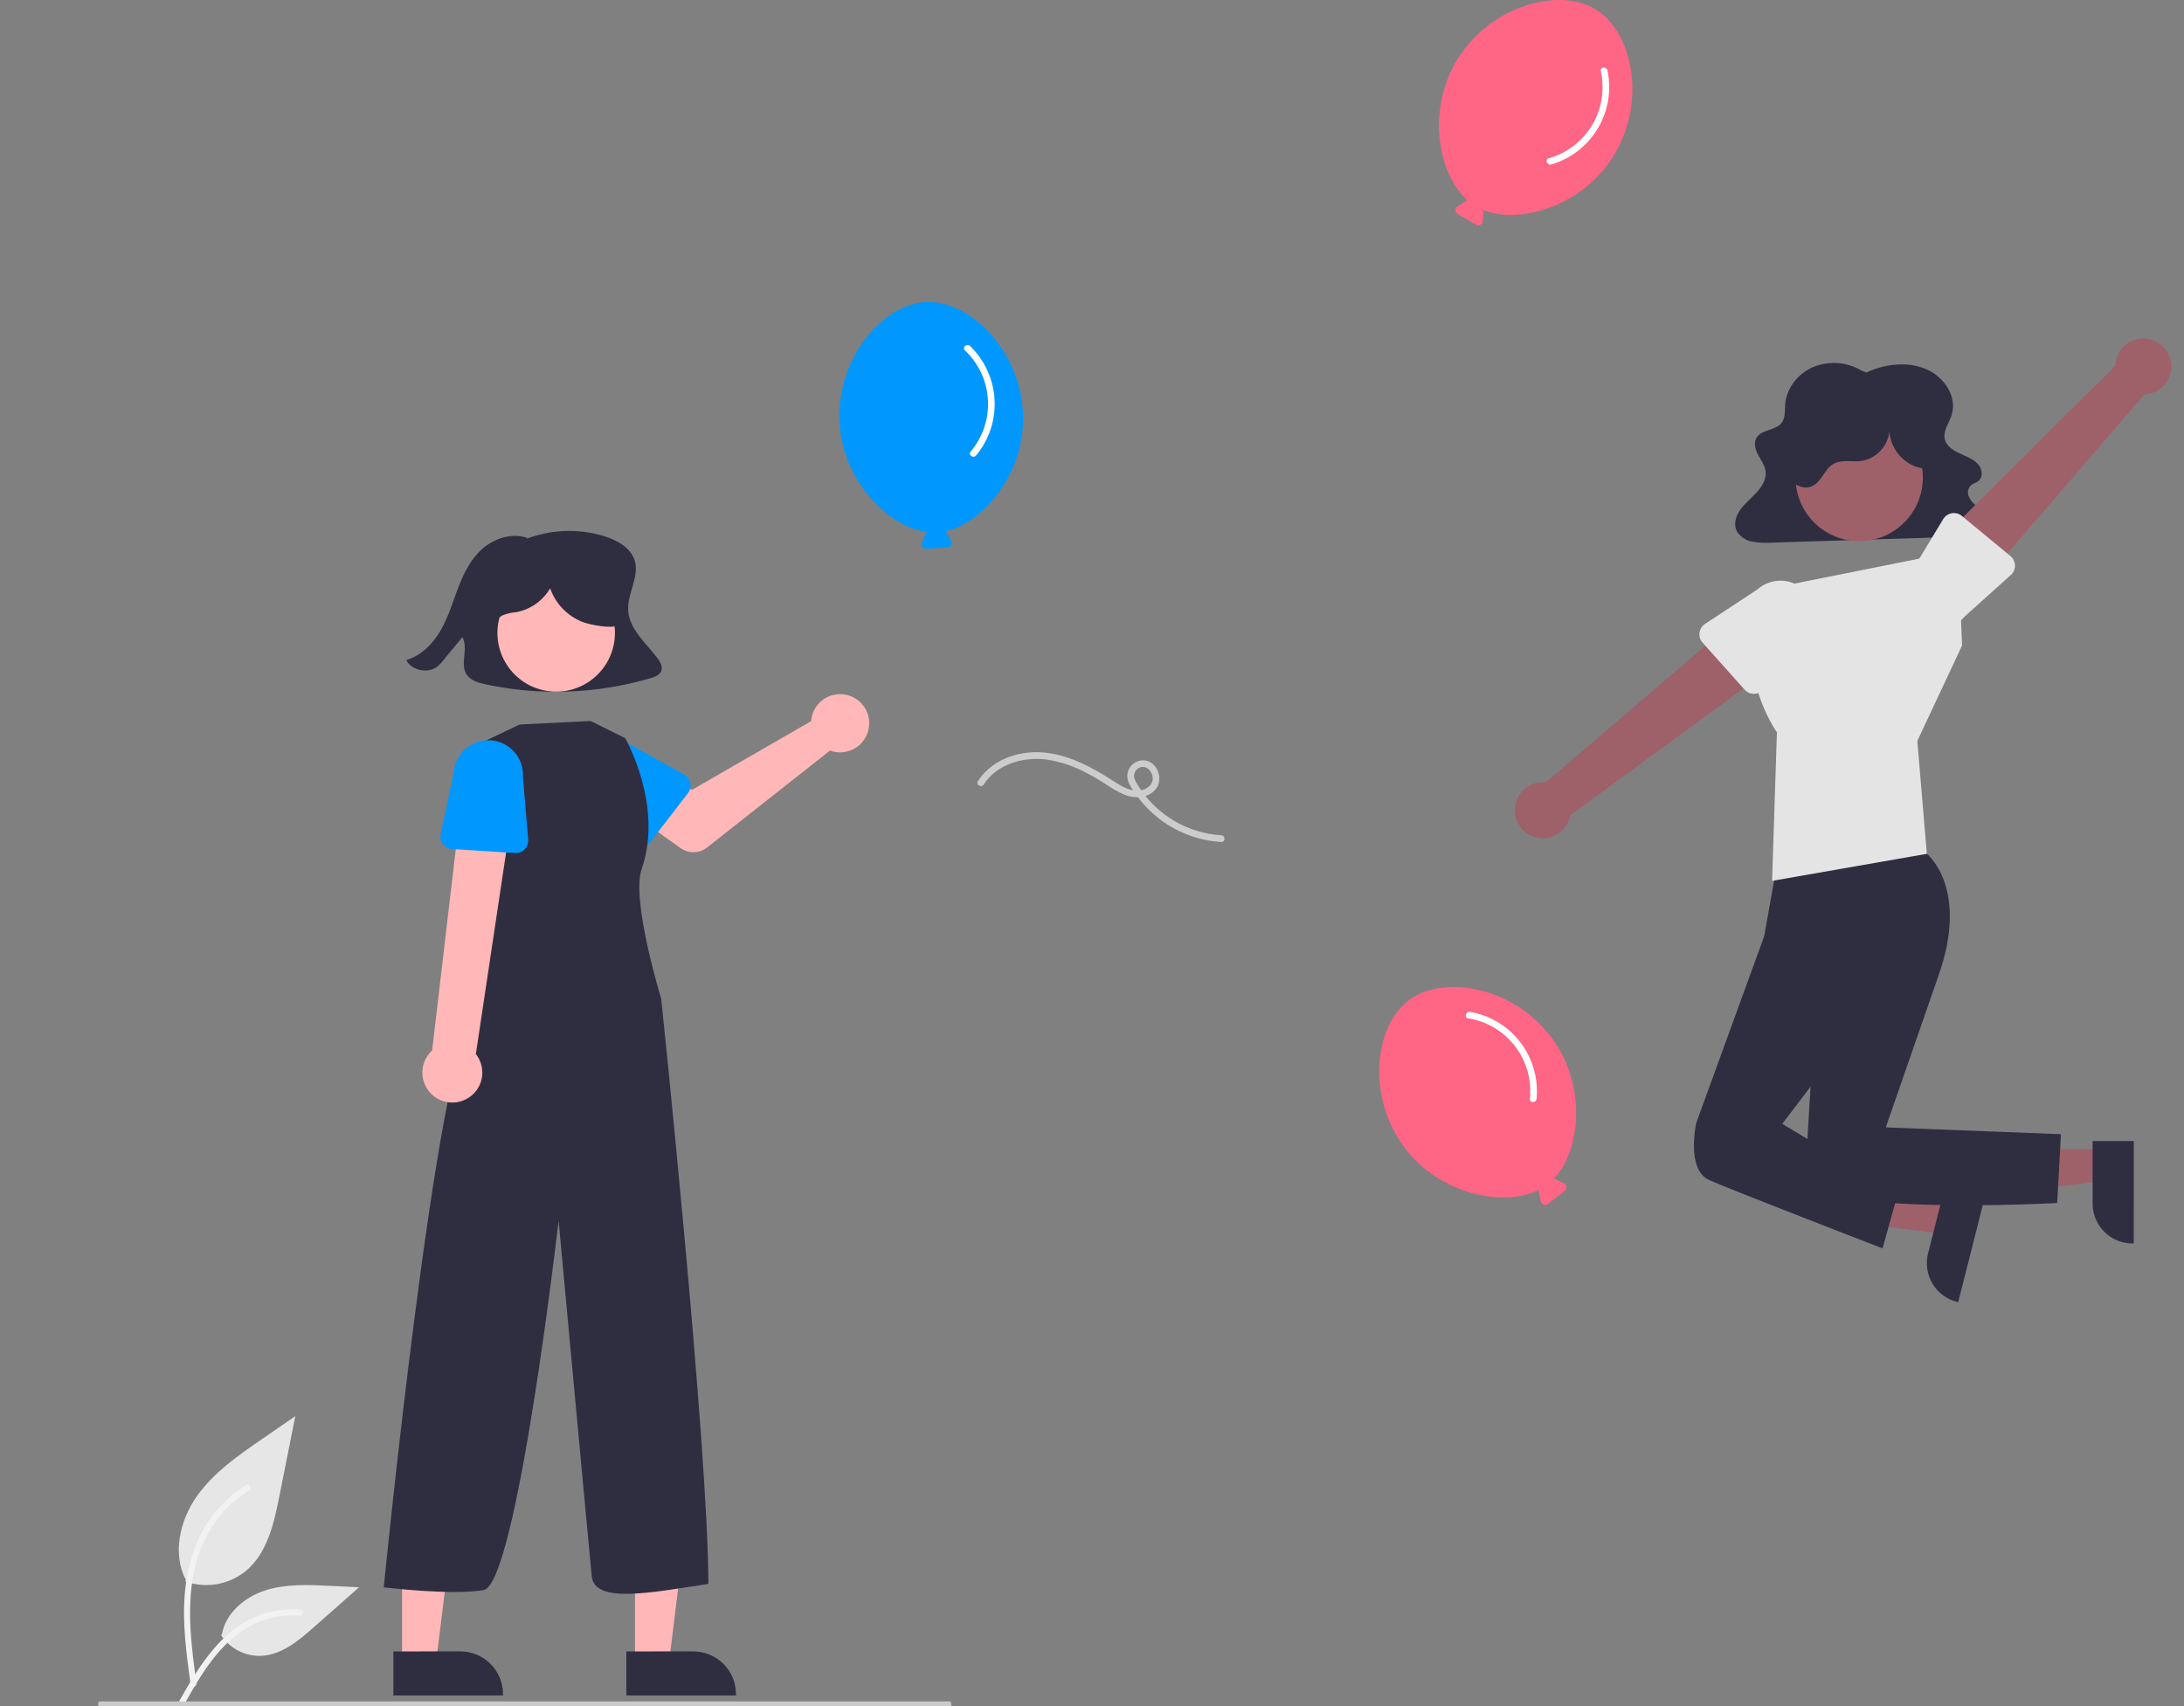 <svg width="128" height="100" viewBox="0 0 128 100" fill="none" xmlns="http://www.w3.org/2000/svg">
<rect x="0" y="0" width="128" height="100" fill="#808080" stroke="none"/>
<g clip-path="url(#clip0_587_9105)">
<path d="M38.519 38.559C37.838 37.676 36.876 36.86 36.815 35.771C36.759 34.772 37.503 33.781 37.189 32.825C36.948 32.091 36.151 31.647 35.373 31.413C33.882 30.97 32.288 31.031 30.836 31.587L30.914 31.532C30.028 31.216 28.992 31.542 28.295 32.145C27.598 32.749 27.184 33.586 26.862 34.424C26.541 35.262 26.291 36.131 25.845 36.917C25.398 37.703 24.714 38.418 23.811 38.69C24.114 39.292 25.058 39.499 25.612 39.084C25.754 38.969 25.881 38.837 25.991 38.692C26.36 38.243 26.73 37.794 27.099 37.344C27.479 38.021 26.912 38.954 27.379 39.58C27.62 39.902 28.06 40.025 28.468 40.113C31.663 40.794 34.976 40.672 38.111 39.755C38.364 39.681 38.642 39.579 38.746 39.351C38.867 39.087 38.698 38.791 38.519 38.559Z" fill="#2F2E41"/>
<path d="M47.576 42.002C47.556 42.09 47.543 42.179 47.537 42.269L40.555 46.296L38.858 45.319L37.049 47.688L39.885 49.709C40.114 49.873 40.39 49.957 40.671 49.95C40.953 49.944 41.224 49.846 41.445 49.671L48.645 43.992C48.969 44.112 49.323 44.13 49.659 44.045C49.995 43.959 50.296 43.773 50.524 43.512C50.751 43.25 50.894 42.926 50.932 42.582C50.971 42.237 50.904 41.889 50.74 41.584C50.576 41.279 50.323 41.031 50.014 40.873C49.706 40.715 49.357 40.655 49.013 40.7C48.67 40.746 48.348 40.894 48.092 41.127C47.835 41.359 47.655 41.665 47.576 42.002H47.576Z" fill="#FFB7B7"/>
<path d="M40.322 46.487L38.066 49.412C38.002 49.495 37.92 49.563 37.827 49.612C37.734 49.661 37.632 49.689 37.527 49.695C37.422 49.701 37.317 49.684 37.219 49.645C37.121 49.607 37.033 49.548 36.96 49.472L34.406 46.819C33.982 46.489 33.706 46.003 33.64 45.469C33.573 44.936 33.721 44.398 34.051 43.973C34.38 43.548 34.865 43.271 35.399 43.203C35.932 43.135 36.471 43.282 36.897 43.611L40.1 45.402C40.192 45.453 40.272 45.524 40.334 45.609C40.396 45.694 40.439 45.791 40.46 45.894C40.481 45.997 40.48 46.103 40.456 46.205C40.432 46.308 40.387 46.404 40.322 46.487H40.322Z" fill="#0098FE"/>
<path d="M37.216 97.444L39.209 97.444L40.157 89.758L37.216 89.758L37.216 97.444Z" fill="#FFB7B7"/>
<path d="M36.708 96.794L40.632 96.793H40.632C41.295 96.793 41.932 97.057 42.401 97.526C42.87 97.995 43.133 98.631 43.133 99.294V99.375L36.708 99.376L36.708 96.794Z" fill="#2F2E41"/>
<path d="M23.564 97.444L25.556 97.444L26.504 89.758L23.564 89.758L23.564 97.444Z" fill="#FFB7B7"/>
<path d="M23.056 96.794L26.98 96.793H26.98C27.643 96.793 28.279 97.057 28.748 97.526C29.217 97.995 29.481 98.631 29.481 99.294V99.375L23.056 99.376L23.056 96.794Z" fill="#2F2E41"/>
<path d="M36.02 37.472C36.227 35.581 34.863 33.881 32.972 33.673C31.082 33.466 29.381 34.83 29.174 36.721C28.966 38.611 30.33 40.312 32.221 40.519C34.111 40.727 35.812 39.362 36.02 37.472Z" fill="#FFB7B7"/>
<path d="M34.611 42.259L36.64 43.264C36.64 43.264 38.907 47.203 37.606 50.941C36.975 52.756 38.753 58.542 38.753 58.542C38.753 58.542 41.507 84.747 41.516 92.835C38.094 93.361 34.843 94.011 34.681 92.386C34.518 90.761 32.739 71.544 32.739 71.544C32.739 71.544 30.293 92.874 28.342 93.199C26.392 93.524 22.491 93.036 22.491 93.036C22.491 93.036 25.588 61.792 27.701 59.842L28.026 58.217L28.017 43.627L30.451 42.466L34.611 42.259Z" fill="#2F2E41"/>
<path d="M27.354 64.407C27.578 64.285 27.773 64.116 27.925 63.911C28.078 63.706 28.183 63.47 28.234 63.22C28.285 62.97 28.28 62.712 28.221 62.463C28.161 62.215 28.048 61.983 27.889 61.783L30.248 46.057L27.166 45.909L25.326 61.57C25.009 61.86 24.808 62.255 24.763 62.683C24.717 63.11 24.83 63.539 25.08 63.889C25.33 64.239 25.7 64.484 26.119 64.58C26.538 64.675 26.977 64.614 27.354 64.407Z" fill="#FFB7B7"/>
<path d="M30.181 49.997L26.495 49.764C26.39 49.758 26.288 49.729 26.195 49.679C26.102 49.629 26.022 49.56 25.958 49.476C25.895 49.393 25.85 49.296 25.827 49.194C25.804 49.091 25.804 48.985 25.826 48.882L26.594 45.28C26.631 44.744 26.879 44.244 27.284 43.89C27.689 43.536 28.218 43.357 28.754 43.393C29.291 43.428 29.791 43.675 30.146 44.079C30.501 44.483 30.681 45.011 30.647 45.548L30.956 49.206C30.965 49.31 30.951 49.416 30.916 49.515C30.88 49.614 30.824 49.704 30.75 49.779C30.677 49.854 30.588 49.912 30.489 49.95C30.391 49.988 30.286 50.004 30.181 49.997H30.181Z" fill="#0098FE"/>
<path d="M36.206 34.858C36.072 34.249 35.636 33.745 35.134 33.375C34.306 32.767 33.291 32.467 32.265 32.53C31.24 32.592 30.268 33.012 29.52 33.717C29.102 34.086 28.801 34.569 28.654 35.106C28.583 35.375 28.579 35.657 28.642 35.927C28.706 36.198 28.834 36.449 29.017 36.658L29.085 36.701C29.023 36.437 29.229 36.172 29.474 36.056C29.73 35.962 29.996 35.902 30.267 35.878C30.677 35.8 31.066 35.636 31.406 35.395C31.747 35.155 32.032 34.844 32.243 34.483C32.399 34.927 32.648 35.332 32.973 35.671C33.299 36.01 33.693 36.276 34.13 36.45C34.585 36.627 35.835 36.872 36.268 36.646C36.821 36.358 36.34 35.467 36.206 34.858Z" fill="#2F2E41"/>
<path d="M10.867 92.696C11.463 92.906 12.103 92.958 12.725 92.849C13.347 92.739 13.93 92.471 14.419 92.071C15.662 91.027 16.053 89.307 16.37 87.715L17.308 83.004L15.343 84.357C13.93 85.33 12.485 86.334 11.507 87.743C10.529 89.153 10.102 91.077 10.888 92.602" fill="#E6E6E6"/>
<path d="M11.171 98.728C10.924 96.926 10.669 95.101 10.843 93.279C10.998 91.662 11.491 90.083 12.496 88.787C13.029 88.101 13.678 87.513 14.413 87.049C14.605 86.928 14.781 87.232 14.59 87.353C13.318 88.157 12.334 89.344 11.78 90.743C11.168 92.3 11.07 93.996 11.175 95.649C11.239 96.649 11.374 97.642 11.51 98.634C11.521 98.679 11.514 98.726 11.492 98.766C11.469 98.806 11.431 98.836 11.387 98.85C11.343 98.862 11.295 98.856 11.254 98.833C11.214 98.81 11.184 98.772 11.171 98.727L11.171 98.728Z" fill="#F2F2F2"/>
<path d="M12.951 95.837C13.207 96.225 13.558 96.541 13.971 96.755C14.384 96.968 14.845 97.071 15.31 97.055C16.505 96.998 17.5 96.165 18.396 95.373L21.046 93.033L19.292 92.949C18.031 92.888 16.737 92.832 15.535 93.221C14.333 93.611 13.225 94.547 13.006 95.79" fill="#E6E6E6"/>
<path d="M10.472 99.763C11.663 97.656 13.044 95.315 15.512 94.567C16.198 94.359 16.917 94.285 17.631 94.348C17.856 94.367 17.8 94.714 17.576 94.695C16.379 94.595 15.184 94.911 14.193 95.59C13.239 96.239 12.496 97.141 11.868 98.099C11.483 98.685 11.138 99.296 10.793 99.906C10.683 100.101 10.361 99.961 10.472 99.763Z" fill="#F2F2F2"/>
<path d="M90.932 60.814C88.697 57.824 84.608 57.102 82.576 58.621C80.544 60.139 80.077 64.266 82.311 67.256C84.379 70.023 88.126 70.778 90.19 69.741C90.184 69.774 90.183 69.807 90.189 69.84L90.305 70.415C90.314 70.459 90.334 70.5 90.363 70.534C90.392 70.567 90.43 70.594 90.472 70.609C90.514 70.624 90.559 70.629 90.603 70.622C90.647 70.615 90.689 70.597 90.724 70.57L91.71 69.8C91.745 69.772 91.772 69.736 91.79 69.695C91.807 69.654 91.814 69.609 91.809 69.564C91.804 69.52 91.788 69.477 91.762 69.441C91.736 69.404 91.701 69.375 91.661 69.356L91.131 69.104C91.112 69.096 91.093 69.089 91.072 69.086C92.663 67.404 93.004 63.588 90.932 60.814Z" fill="#FF6584"/>
<path d="M86.045 59.686C87.138 59.859 88.122 60.446 88.795 61.324C89.468 62.203 89.778 63.306 89.661 64.407C89.637 64.659 90.031 64.657 90.055 64.407C90.168 63.221 89.828 62.036 89.103 61.09C88.379 60.144 87.324 59.507 86.149 59.306C85.902 59.264 85.795 59.643 86.045 59.686Z" fill="white"/>
<path d="M94.574 9.129C96.527 5.948 95.687 1.881 93.526 0.554C91.364 -0.774 87.357 0.316 85.404 3.497C83.596 6.441 84.278 10.202 86.004 11.737C85.971 11.743 85.94 11.755 85.912 11.772L85.421 12.093C85.383 12.117 85.353 12.151 85.332 12.19C85.311 12.23 85.3 12.274 85.302 12.319C85.303 12.364 85.315 12.407 85.338 12.446C85.361 12.484 85.393 12.517 85.431 12.539L86.511 13.17C86.549 13.193 86.593 13.205 86.638 13.206C86.683 13.207 86.727 13.197 86.766 13.176C86.806 13.155 86.839 13.124 86.864 13.086C86.888 13.049 86.902 13.006 86.905 12.961L86.944 12.376C86.945 12.355 86.943 12.335 86.939 12.315C89.09 13.172 92.762 12.079 94.574 9.129Z" fill="#FF6584"/>
<path d="M93.818 4.17C94.06 5.25 93.879 6.381 93.311 7.331C92.743 8.281 91.832 8.977 90.766 9.274C90.523 9.345 90.67 9.711 90.912 9.64C92.056 9.307 93.031 8.553 93.643 7.531C94.254 6.508 94.457 5.292 94.209 4.127C94.157 3.881 93.765 3.922 93.818 4.17Z" fill="white"/>
<path d="M59.955 24.22C59.792 20.491 56.818 17.593 54.284 17.704C51.75 17.815 49.041 20.962 49.204 24.691C49.355 28.143 52.027 30.876 54.317 31.181C54.293 31.204 54.274 31.232 54.261 31.262L54.033 31.803C54.016 31.844 54.009 31.889 54.014 31.933C54.019 31.978 54.035 32.02 54.061 32.057C54.087 32.093 54.122 32.122 54.162 32.142C54.203 32.161 54.247 32.169 54.292 32.166L55.54 32.085C55.584 32.082 55.627 32.068 55.665 32.043C55.703 32.019 55.733 31.986 55.754 31.946C55.775 31.907 55.786 31.862 55.785 31.818C55.784 31.773 55.772 31.729 55.749 31.691L55.453 31.184C55.442 31.166 55.429 31.15 55.415 31.136C57.677 30.641 60.107 27.68 59.955 24.22Z" fill="#0098FE"/>
<path d="M56.552 20.536C57.357 21.295 57.841 22.334 57.902 23.439C57.964 24.544 57.599 25.63 56.883 26.474C56.721 26.669 57.048 26.889 57.208 26.696C57.969 25.779 58.355 24.608 58.289 23.419C58.223 22.229 57.71 21.108 56.852 20.281C56.671 20.107 56.369 20.36 56.552 20.536Z" fill="white"/>
<path d="M71.576 48.959C70.599 48.897 69.65 48.605 68.808 48.106C67.966 47.608 67.254 46.916 66.731 46.089C66.584 45.855 66.393 45.597 66.494 45.308C66.53 45.198 66.601 45.102 66.698 45.038C66.795 44.973 66.91 44.943 67.026 44.953C67.326 44.989 67.519 45.282 67.555 45.563C67.597 45.881 67.373 46.131 67.096 46.249C66.418 46.538 65.734 46.092 65.183 45.735C63.925 44.923 62.542 44.189 61.018 44.096C59.608 44.01 58.096 44.563 57.312 45.786C57.175 46 57.516 46.197 57.652 45.984C58.43 44.772 60.002 44.337 61.369 44.524C62.184 44.652 62.97 44.919 63.695 45.313C64.071 45.508 64.435 45.725 64.792 45.952C65.132 46.189 65.492 46.395 65.868 46.569C66.496 46.827 67.326 46.806 67.765 46.213C68.174 45.659 67.858 44.737 67.174 44.582C67.024 44.552 66.869 44.56 66.722 44.605C66.576 44.651 66.444 44.731 66.336 44.84C66.229 44.949 66.15 45.083 66.108 45.23C66.065 45.377 66.059 45.532 66.091 45.681C66.159 46.007 66.405 46.326 66.595 46.593C67.166 47.396 67.91 48.061 68.772 48.539C69.634 49.016 70.592 49.294 71.576 49.353C71.829 49.365 71.828 48.971 71.576 48.959L71.576 48.959Z" fill="#CCCCCC"/>
<path d="M109.386 21.834C110.464 21.332 111.787 21.168 112.884 21.634C113.981 22.1 114.729 23.294 114.374 24.351C114.213 24.83 113.847 25.302 113.99 25.785C114.1 26.158 114.483 26.404 114.859 26.579C115.235 26.754 115.647 26.901 115.919 27.196C116.191 27.491 116.248 27.998 115.908 28.227C115.796 28.302 115.656 28.338 115.547 28.418C115.455 28.493 115.388 28.595 115.356 28.71C115.324 28.825 115.329 28.947 115.37 29.059C115.461 29.284 115.61 29.481 115.803 29.629C116.189 29.961 116.699 30.342 116.579 30.815C116.535 30.941 116.461 31.055 116.363 31.146C116.265 31.237 116.147 31.304 116.018 31.34C115.75 31.417 115.472 31.454 115.194 31.448L103.808 31.807C103.432 31.835 103.054 31.814 102.684 31.744C102.504 31.712 102.332 31.642 102.18 31.54C102.028 31.438 101.899 31.306 101.801 31.151C101.583 30.748 101.726 30.251 101.995 29.874C102.264 29.497 102.645 29.2 102.96 28.854C103.275 28.508 103.533 28.076 103.477 27.628C103.433 27.27 103.197 26.961 103.027 26.636C102.858 26.31 102.759 25.904 102.979 25.604C103.288 25.183 104.031 25.221 104.383 24.828C104.648 24.531 104.597 24.104 104.623 23.722C104.687 22.802 105.324 21.933 106.23 21.53C106.691 21.332 107.193 21.247 107.693 21.281C108.194 21.315 108.679 21.468 109.109 21.726L109.386 21.834Z" fill="#2F2E41"/>
<path d="M123.252 67.355V69.217L116.07 70.103L116.07 67.355L123.252 67.355Z" fill="#9E616A"/>
<path d="M125.057 66.88L125.056 72.884H124.98C124.361 72.884 123.766 72.638 123.328 72.199C122.89 71.761 122.644 71.167 122.644 70.547V70.547L122.644 66.88L125.057 66.88Z" fill="#2F2E41"/>
<path d="M114.373 70.523L113.916 72.328L106.736 71.423L107.411 68.759L114.373 70.523Z" fill="#9E616A"/>
<path d="M116.24 70.505L114.766 76.325L114.692 76.306C114.091 76.154 113.575 75.77 113.258 75.237C112.941 74.705 112.848 74.068 113 73.468L113 73.467L113.901 69.913L116.24 70.505Z" fill="#2F2E41"/>
<path d="M112.54 49.641L112.927 50.045C112.927 50.045 115.458 52.029 113.586 57.256L110.523 66.079L120.788 66.479L120.568 70.511C120.568 70.511 105.682 71.339 105.812 68.885C105.942 66.432 106.491 57.348 106.491 57.348L103.398 54.864L104.144 50.663L112.54 49.641Z" fill="#2F2E41"/>
<path d="M104.588 53.645L103.399 54.864L99.412 65.825C99.412 65.825 98.804 68.558 100.171 69.166C101.538 69.773 110.333 73.172 110.333 73.172L111.232 69.939L104.455 65.872L107.613 61.724L108.089 55.186L104.588 53.645Z" fill="#2F2E41"/>
<path d="M104.652 34.31L114.772 32.286L114.992 37.839L112.371 43.426L112.928 50.045L103.858 51.63L104.142 42.927C104.142 42.927 101.706 39.49 103.141 36.027L104.652 34.31Z" fill="#E4E4E4"/>
<path d="M127.219 21.138C127.27 21.371 127.268 21.612 127.216 21.845C127.163 22.078 127.06 22.296 126.914 22.485C126.768 22.673 126.582 22.827 126.37 22.936C126.158 23.045 125.924 23.106 125.686 23.115L115.981 34.369L113.725 31.631L123.974 21.43C123.985 21.028 124.144 20.645 124.419 20.352C124.694 20.06 125.067 19.878 125.467 19.843C125.867 19.807 126.266 19.919 126.589 20.157C126.912 20.396 127.136 20.745 127.219 21.138Z" fill="#9E616A"/>
<path d="M118.094 33.141C118.096 33.246 118.076 33.351 118.034 33.447C117.993 33.544 117.93 33.63 117.852 33.7L115.123 36.157C114.781 36.572 114.288 36.834 113.753 36.885C113.217 36.937 112.683 36.774 112.268 36.433C111.852 36.092 111.589 35.599 111.535 35.064C111.482 34.529 111.643 33.995 111.983 33.578L113.888 30.425C113.943 30.335 114.016 30.258 114.103 30.199C114.189 30.14 114.288 30.1 114.392 30.082C114.495 30.064 114.602 30.069 114.703 30.097C114.805 30.124 114.899 30.172 114.98 30.239L117.829 32.593C117.91 32.66 117.975 32.743 118.021 32.838C118.067 32.933 118.092 33.036 118.094 33.141Z" fill="#E4E4E4"/>
<path d="M88.783 47.585C88.767 47.347 88.805 47.109 88.892 46.886C88.979 46.664 89.113 46.464 89.286 46.3C89.459 46.135 89.665 46.011 89.891 45.935C90.118 45.859 90.358 45.833 90.595 45.86L101.879 36.19L103.698 39.236L92.035 47.784C91.963 48.179 91.749 48.534 91.433 48.782C91.117 49.03 90.721 49.153 90.32 49.129C89.92 49.104 89.542 48.934 89.258 48.649C88.975 48.365 88.806 47.986 88.783 47.585V47.585Z" fill="#9E616A"/>
<path d="M99.605 37.087C99.618 36.983 99.654 36.883 99.71 36.794C99.766 36.704 99.84 36.628 99.928 36.57L102.994 34.551C103.395 34.193 103.922 34.008 104.459 34.037C104.996 34.066 105.5 34.307 105.859 34.707C106.219 35.106 106.406 35.633 106.378 36.17C106.35 36.707 106.111 37.211 105.712 37.572L103.356 40.404C103.288 40.484 103.204 40.55 103.11 40.595C103.015 40.641 102.911 40.665 102.806 40.667C102.701 40.669 102.597 40.648 102.5 40.606C102.404 40.564 102.318 40.502 102.248 40.423L99.785 37.669C99.715 37.591 99.662 37.498 99.631 37.398C99.6 37.297 99.591 37.191 99.605 37.087Z" fill="#E4E4E4"/>
<path d="M108.965 31.719C111.025 31.719 112.695 30.049 112.695 27.989C112.695 25.928 111.025 24.258 108.965 24.258C106.904 24.258 105.234 25.928 105.234 27.989C105.234 30.049 106.904 31.719 108.965 31.719Z" fill="#9E616A"/>
<path d="M112.781 27.459C111.603 27.364 110.625 26.187 110.747 25.012C110.761 25.496 110.597 25.969 110.285 26.34C109.973 26.711 109.535 26.954 109.055 27.023C108.515 27.083 107.923 26.919 107.452 27.192C106.931 27.494 106.765 28.227 106.222 28.488C105.697 28.74 105.031 28.396 104.772 27.875C104.513 27.355 104.577 26.729 104.749 26.173C104.993 25.38 105.439 24.664 106.043 24.095C106.646 23.526 107.387 23.122 108.192 22.924C108.998 22.725 109.841 22.739 110.64 22.963C111.439 23.187 112.166 23.614 112.751 24.202C113.246 24.7 113.64 25.335 113.703 26.035C113.767 26.735 113.443 27.494 112.814 27.808L112.781 27.459Z" fill="#2F2E41"/>
<path d="M55.659 100.223H5.82C5.802 100.223 5.785 100.196 5.773 100.149C5.76 100.103 5.753 100.039 5.753 99.973C5.753 99.906 5.76 99.843 5.773 99.796C5.785 99.749 5.802 99.723 5.82 99.723H55.686C55.704 99.723 55.721 99.749 55.733 99.796C55.746 99.843 55.753 99.906 55.753 99.973C55.753 100.111 55.696 100.223 55.659 100.223Z" fill="#CACACA"/>
</g>
<defs>
<clipPath id="clip0_587_9105">
<rect width="127.254" height="100" fill="white"/>
</clipPath>
</defs>
</svg>
